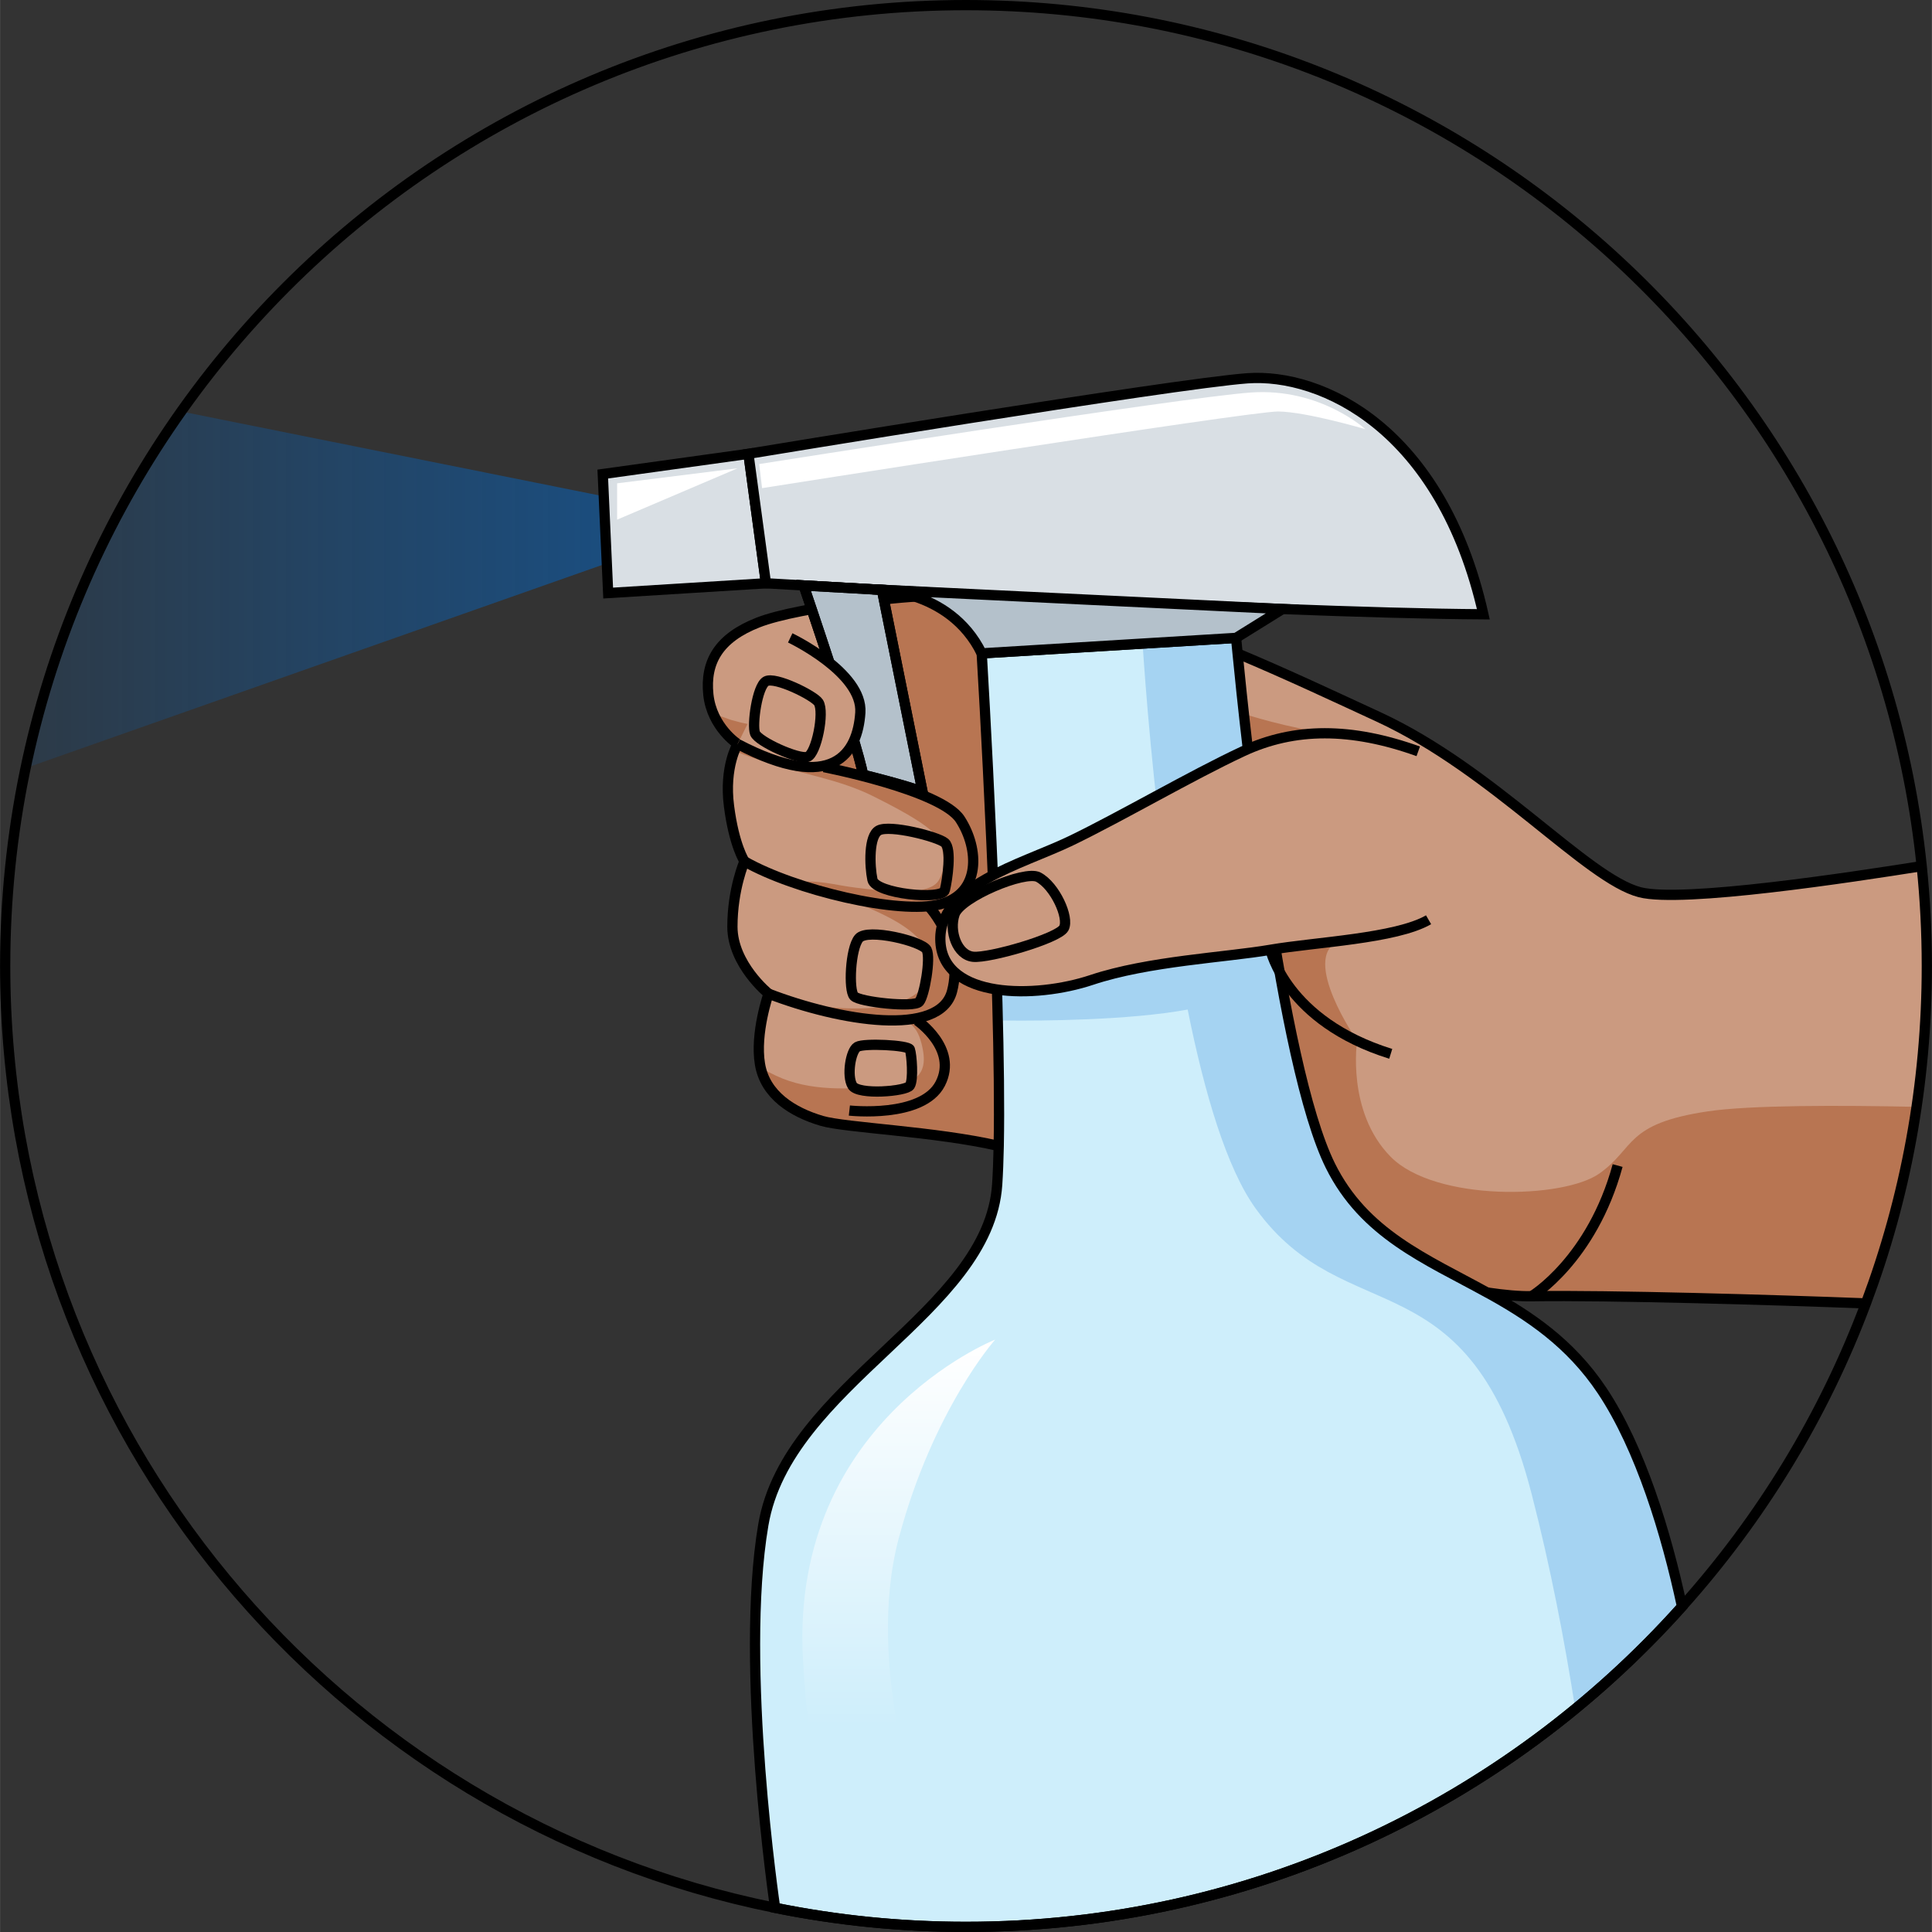 <?xml version="1.0" encoding="utf-8"?>
<!-- Created by: Science Figures, www.sciencefigures.org, Generator: Science Figures Editor -->
<svg version="1.1" id="Layer_1" xmlns="http://www.w3.org/2000/svg" xmlns:xlink="http://www.w3.org/1999/xlink" 
	 width="800px" height="800px" viewBox="0 0 188.61 188.62" enable-background="new 0 0 188.61 188.62" xml:space="preserve">
<rect x="0" y="0" width="188.61" height="188.62" fill="#333333" stroke="none"/>
<g>
	<g>
		<linearGradient id="SVGID_1_" gradientUnits="userSpaceOnUse" x1="63.069" y1="57.581" x2="-18.451" y2="57.581">
			<stop  offset="0" style="stop-color:#006AD1"/>
			<stop  offset="1" style="stop-color:#006AD1;stop-opacity:0"/>
		</linearGradient>
		<path opacity="0.5" fill="url(#SVGID_1_)" d="M2.492,74.99l56.351-19.858v-6.696l-41.156-8.263
			C10.417,50.444,5.162,62.241,2.492,74.99z"/>
		<g>
			<path fill="#CB9A80" d="M182.16,127.25c-8.83-0.34-25.12-0.82-32.63-0.7c-1.18,0.02-2.66-0.11-4.34-0.36
				c-13.09-1.89-39.06-10.84-43.82-13.07c-1.05-0.49-2.38-0.9-3.87-1.24c-6.15-1.43-14.98-1.77-17.27-2.45
				c-2.85-0.84-5.54-2.52-6.04-5.54c-0.51-3.02,0.84-6.88,0.84-6.88s-3.53-2.85-3.53-6.54c0-3.69,1.18-6.38,1.18-6.38
				s-1.01-1.51-1.51-5.37c-0.51-3.86,0.84-6.09,0.84-6.09s-2.52-1.63-2.86-4.82c-0.33-3.18,1.01-5.53,4.87-7.04
				c3.86-1.51,15.44-3.02,25.34-2.86c5.23,0.09,11.63,2,18.17,4.56c1.09,0.43,2.19,0.87,3.29,1.33c4.75,1.99,9.47,4.21,13.78,6.2
				c11.24,5.2,20.3,15.77,25.5,17.11c4.14,1.06,20.63-1.46,27.51-2.55c0,0,0.818,13.081-0.568,23.941S182.16,127.25,182.16,127.25z"
				/>
			<path fill="#B87552" d="M166.725,108.501c-8.104,1.205-7.047,3.551-10.57,6.059c-3.523,2.508-16.032,2.777-20.382-1.617
				c-4.35-4.394-3.283-11.337-3.283-11.337s-5.58-8.053-1.809-9.736c0,0-4.476-11.881-0.782-20.267
				c-4.057-0.471-8.467-1.91-8.467-1.91l-12.494,5.198l-3.752,18.528l7.545,23.931c10.028,3.408,23.957,7.612,32.458,8.84
				c1.68,0.25,3.16,0.38,4.34,0.36c7.51-0.12,23.8,0.36,32.63,0.7c0,0,3.496-7.888,4.882-18.749
				c0.019-0.146,0.035-0.294,0.053-0.441C179.576,107.899,170.87,107.885,166.725,108.501z"/>
			<path fill="#B87552" d="M80.23,109.43c2.29,0.68,11.12,1.02,17.27,2.45c1.304,0.298,2.474,0.653,3.452,1.064
				c0.185-0.242,0.347-0.5,0.48-0.777c0.445-0.926,0.529-1.98,0.563-3.007c0.245-7.319-1.662-14.525-2.322-21.818
				c-0.818-9.042,0.278-18.268-1.588-27.154c-0.164-0.781-0.381-1.57-0.719-2.287c-4.226,0.023-8.631,0.32-12.535,0.768
				c-1.135,0.836-2.223,1.75-3.291,2.655c-0.34,0.288-0.699,0.604-0.813,1.035c-0.094,0.358-0.002,0.74,0.143,1.081
				c0.648,1.525,2.332,2.638,2.353,4.295c0.013,1.041-0.694,1.991-1.59,2.52c-0.896,0.529-1.955,0.704-2.992,0.787
				c-2.43,0.195-4.895-0.064-7.234-0.747c-0.543-0.158-1.143-0.52-1.652-0.356c0.854,1.783,2.254,2.69,2.254,2.69
				s-0.138,0.245-0.306,0.669c1,0.449,2.084,0.788,2.849,1.048c3.553,1.205,7.35,1.704,10.727,3.407
				c1.346,0.679,5.386,2.671,6.173,3.956s0.975,3.017,0.161,4.286c-1.063,1.656-6.106,0.899-8.06,0.668
				c-1.955-0.231-3.92-0.856-5.853-0.482c2.896,0.808,7.383,2.33,9.957,3.884c1.754,1.058,3.613,2.731,3.277,4.751
				c-0.292,1.754-2.125,2.797-3.838,3.27c-2.21,0.61-6.263,0.373-8.511-0.079c2.62,0.803,5.338,1.287,8.074,1.437
				c0.749,0.041,1.545,0.071,2.164,0.495c0.713,0.488,1.017,1.38,1.205,2.223c0.185,0.831,0.288,1.752-0.139,2.488
				c-0.623,1.075-2.055,1.29-3.293,1.39c-3.661,0.294-7.518,0.554-10.836-1.019c-0.477-0.226-0.945-0.486-1.443-0.65
				C75.017,107.081,77.54,108.637,80.23,109.43z"/>
			<path fill="none" stroke="#000000" stroke-miterlimit="10" d="M182.16,127.25c-8.83-0.34-25.12-0.82-32.63-0.7
				c-1.18,0.02-2.66-0.11-4.34-0.36c-13.09-1.89-39.06-10.84-43.82-13.07c-1.05-0.49-2.38-0.9-3.87-1.24
				c-6.15-1.43-14.98-1.77-17.27-2.45c-2.85-0.84-5.54-2.52-6.04-5.54c-0.51-3.02,0.84-6.88,0.84-6.88s-3.53-2.85-3.53-6.54
				c0-3.69,1.18-6.38,1.18-6.38s-1.01-1.51-1.51-5.37c-0.51-3.86,0.84-6.09,0.84-6.09s-2.52-1.63-2.86-4.82
				c-0.33-3.18,1.01-5.53,4.87-7.04c3.86-1.51,15.44-3.02,25.34-2.86c5.23,0.09,11.63,2,18.17,4.56c1.09,0.43,2.19,0.87,3.29,1.33
				c4.75,1.99,9.47,4.21,13.78,6.2c11.24,5.2,20.3,15.77,25.5,17.11c4.14,1.06,20.63-1.46,27.51-2.55"/>
			<path fill="#CEEEFB" d="M164.21,156.85c-17.17,19.19-42.13,31.27-69.91,31.27c-6.38,0-12.61-0.64-18.63-1.86
				c0,0-3.5-23.64-1.15-37.4c2.35-13.76,21.99-20.64,22.83-33.22c0.07-1.07,0.12-2.34,0.15-3.76c0.3-15.23-1.66-48.09-1.66-48.09
				l21.69-1.32l3.14-0.19c0,0,0.05,0.54,0.15,1.52c0.72,7.43,4.14,40.05,9.05,49.99c3.31,6.69,9.34,9.11,15.31,12.4c0,0,0,0,0.01,0
				c4.06,2.24,8.09,4.89,11.22,9.58C160.16,141.4,162.69,149.74,164.21,156.85z"/>
			<path opacity="0.2" fill="#006AD1" d="M156.41,135.77c-3.13-4.69-7.16-7.34-11.22-9.58c-0.01,0-0.01,0-0.01,0
				c-5.97-3.29-12-5.71-15.31-12.4c-4.91-9.94-8.33-42.56-9.05-49.99c-0.1-0.98-0.15-1.52-0.15-1.52l-3.14,0.19l-5.985,0.364
				c0.274,4.16,1.003,13.763,2.435,23.991l-16.827,4.409l0.258,8.389c0,0,0.395,0.009,1.084,0.014
				c3.023,0.025,11.69-0.01,17.451-1.076c1.634,8.138,3.797,15.475,6.628,19.411c8.8,12.235,20.863,4.293,26.959,27.904
				c1.841,7.129,3.22,14.351,4.254,20.966c3.725-3.06,7.211-6.401,10.423-9.992C162.69,149.74,160.16,141.4,156.41,135.77z"/>
			<path fill="none" stroke="#000000" stroke-miterlimit="10" d="M164.21,156.85c-17.17,19.19-42.13,31.27-69.91,31.27
				c-6.38,0-12.61-0.64-18.63-1.86c0,0-3.5-23.64-1.15-37.4c2.35-13.76,21.99-20.64,22.83-33.22c0.07-1.07,0.12-2.34,0.15-3.76
				c0.3-15.23-1.66-48.09-1.66-48.09l21.69-1.32l3.14-0.19c0,0,0.05,0.54,0.15,1.52c0.72,7.43,4.14,40.05,9.05,49.99
				c3.31,6.69,9.34,9.11,15.31,12.4c0,0,0,0,0.01,0c4.06,2.24,8.09,4.89,11.22,9.58C160.16,141.4,162.69,149.74,164.21,156.85z"/>
			<path fill="none" stroke="#000000" stroke-miterlimit="10" d="M124.026,92.727c0,0,1.51,6.97,11.746,10.158"/>
			<path fill="none" stroke="#000000" stroke-miterlimit="10" d="M149.533,126.545c0,0,5.873-3.524,8.39-12.753"/>
			<polygon fill="#D9DFE4" stroke="#000000" stroke-miterlimit="10" points="58.843,46.281 59.37,57.9 74.774,56.945 73.062,44.306 
							"/>
			<path fill="#D9DFE4" stroke="#000000" stroke-miterlimit="10" d="M73.062,44.306c0,0,41.472-6.846,48.713-7.373
				c7.241-0.527,18.959,4.871,23.04,23.04c-21.46-0.132-70.041-3.028-70.041-3.028L73.062,44.306z"/>
			<path fill="#FFFFFF" d="M74.115,45.305l0.281,2.351c0,0,47.623-7.508,50.383-7.483s8.515,1.728,8.515,1.728
				s-4.404-4.052-11.157-3.582S74.115,45.305,74.115,45.305z"/>
			<path fill="#B4C1CB" stroke="#000000" stroke-miterlimit="10" d="M78.455,57.159c0,0,5.271,15.453,5.798,18.481
				c3.572,0.873,5.804,1.632,5.804,1.632l-3.96-19.684L78.455,57.159z"/>
			<path fill="none" stroke="#000000" stroke-miterlimit="10" d="M78.455,57.159c0,0,5.271,15.453,5.798,18.481
				c3.572,0.873,5.804,1.632,5.804,1.632l-3.96-19.684L78.455,57.159z"/>
			<path fill="#CB9A80" d="M77.144,62.276c0,0,7.108,3.379,6.844,7.308s-2.635,7.944-11.981,3.05"/>
			<path fill="none" stroke="#000000" stroke-miterlimit="10" d="M77.144,62.276c0,0,7.108,3.379,6.844,7.308
				s-2.635,7.944-11.981,3.05"/>
			<path fill="none" stroke="#000000" stroke-miterlimit="10" d="M80.435,74.892c0,0,11.435,2.227,13.297,5.093
				c1.862,2.866,2.055,7.241-1.935,8.294c-3.99,1.053-14.238-1.399-19.12-4.188"/>
			<path fill="none" stroke="#000000" stroke-miterlimit="10" d="M90.704,88.529c0,0,3.423,3.705,2.238,8.245
				s-10.947,2.915-17.915,0.238"/>
			<path fill="none" stroke="#000000" stroke-miterlimit="10" d="M89.519,99.623c0,0,4.03,2.743,2.278,6.166
				c-1.752,3.423-8.878,2.633-8.878,2.633"/>
			<path fill="#B4C1CB" stroke="#000000" stroke-miterlimit="10" d="M85.171,57.536c0,0,7.5-0.205,10.664,6.251
				c6.185-0.376,24.835-1.51,24.835-1.51l4.533-2.817L85.171,57.536z"/>
			<path fill="#CB9A80" d="M138.458,73.351c-6.544-2.349-12.082-2.349-17.116,0c-5.034,2.349-11.914,6.377-16.78,8.726
				c-4.866,2.349-13.089,4.363-12.753,9.9c0.336,5.538,9.229,5.538,14.767,3.692c5.538-1.846,13.089-2.194,17.452-2.943
				s12.25-1.085,15.438-2.93"/>
			<path fill="none" stroke="#000000" stroke-miterlimit="10" d="M138.458,73.351c-6.544-2.349-12.082-2.349-17.116,0
				c-5.034,2.349-11.914,6.377-16.78,8.726c-4.866,2.349-13.089,4.363-12.753,9.9c0.336,5.538,9.229,5.538,14.767,3.692
				c5.538-1.846,13.089-2.194,17.452-2.943s12.25-1.085,15.438-2.93"/>
		</g>
		<path fill="none" stroke="#000000" stroke-miterlimit="10" d="M188.11,94.31c0,11.59-2.1,22.69-5.95,32.94
			c-4.12,11-10.25,21.01-17.95,29.6c-17.17,19.19-42.13,31.27-69.91,31.27c-6.38,0-12.61-0.64-18.63-1.86
			C32.79,177.63,0.5,139.74,0.5,94.31C0.5,42.5,42.49,0.5,94.3,0.5c48.52,0,88.43,36.83,93.31,84.06
			C187.94,87.76,188.11,91.02,188.11,94.31z"/>
		<path fill="none" stroke="#000000" stroke-miterlimit="10" d="M101.372,85.635c1.622,0.859,3.032,3.965,2.488,4.976
			c-0.544,1.011-7.282,2.955-8.85,2.799c-1.568-0.156-2.39-2.485-1.818-4.155S100.05,84.936,101.372,85.635z"/>
		<path fill="none" stroke="#000000" stroke-miterlimit="10" d="M79.91,68.584c0.599,0.939-0.217,5.017-1.084,5.307
			s-4.813-1.494-5.118-2.301s0.195-4.567,1.066-5.073S79.476,67.904,79.91,68.584z"/>
		<path fill="none" stroke="#000000" stroke-miterlimit="10" d="M85.788,81.07c-0.99,0.528-0.906,3.448-0.617,4.822
			c0.289,1.374,6.818,2.024,7.068,1.012c0.25-1.012,0.69-4.036,0-4.627S86.872,80.491,85.788,81.07z"/>
		<path fill="none" stroke="#000000" stroke-miterlimit="10" d="M90.465,92.727c0.419,0.8-0.217,4.487-0.723,5.079
			c-0.506,0.592-5.815,0.029-6.367-0.549c-0.552-0.578-0.37-4.642,0.468-5.654C84.682,90.59,90.031,91.899,90.465,92.727z"/>
		<path fill="none" stroke="#000000" stroke-miterlimit="10" d="M88.824,102.453c0.181,0.517,0.371,2.968,0,3.537
			c-0.371,0.568-5.044,0.947-5.613,0c-0.568-0.947-0.173-3.41,0.482-3.789C84.348,101.822,88.677,102.033,88.824,102.453z"/>
	</g>
	<polygon fill="#FFFFFF" points="60.245,47.186 60.245,50.733 72.007,45.718 	"/>
	<linearGradient id="SVGID_2_" gradientUnits="userSpaceOnUse" x1="87.74" y1="168.431" x2="87.74" y2="131.316">
		<stop  offset="0" style="stop-color:#FFFFFF;stop-opacity:0"/>
		<stop  offset="1" style="stop-color:#FFFFFF"/>
	</linearGradient>
	<path fill="url(#SVGID_2_)" d="M97.153,130.785c0,0-20.631,8.151-18.697,32.228c0.36,6.56,1.66,13.69,1.66,13.69l9.941,1.213
		c0,0-5.656-15.188-2.317-27.737C91.079,137.63,97.153,130.785,97.153,130.785z"/>
</g>
</svg>